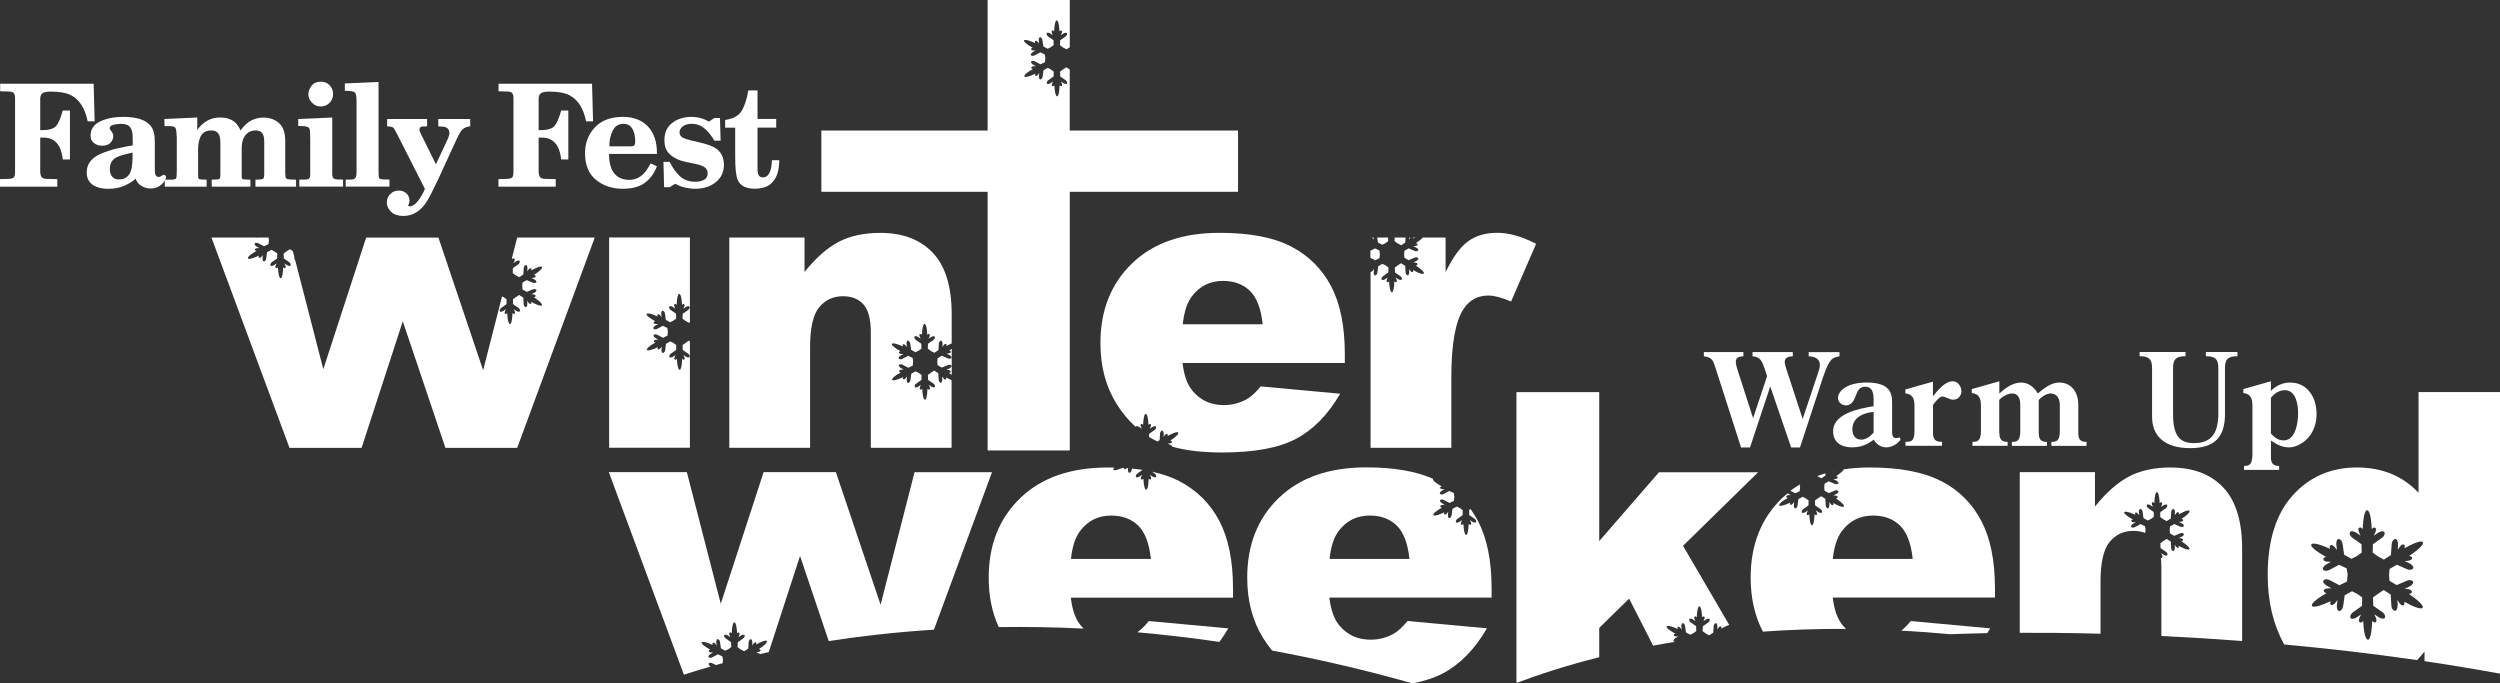 <?xml version="1.0" encoding="UTF-8"?>
<svg xmlns="http://www.w3.org/2000/svg" id="Layer_2" data-name="Layer 2" viewBox="0 0 468.04 127.96">
  <rect x="0" y="0" width="468.04" height="127.96" fill="#333333" stroke="none"/>
  <defs>
    <style>
      .cls-1 {
        fill: #fff;
        stroke-width: 0px;
      }
    </style>
  </defs>
  <g id="Layer_1-2" data-name="Layer 1">
    <g>
      <path class="cls-1" d="m200.27,24.44v-11.43l-.64-.42-.56.37-.61.44.03.91,1.02.71c.4.32.25.62.25.62-.15.2-.59-.02-.59-.02l-.57-.37c.47.81.13.87.13.87-.12.12-.35-.15-.35-.15-.09,2.25-.48,2.06-.48,2.06h0c-.1,0-.41-.17-.51-2.06,0,0-.22.28-.35.15,0,0-.35-.05.12-.87l-.57.37s-.45.23-.59.03c0,0-.15-.29.24-.62l1.01-.72.02-.92-.54-.39-.57-.29-.8.44-.17,1.23c-.11.5-.44.5-.44.5-.24-.04-.25-.54-.25-.54l.07-.68c-.51.79-.71.51-.71.51-.17-.05-.03-.37-.03-.37-2.05.94-2.05.5-2.05.5h0c-.04-.09-.05-.44,1.6-1.38,0,0-.34-.07-.29-.24,0,0-.11-.33.83-.29l-.59-.34s-.4-.29-.29-.52c0,0,.2-.27.66-.06l1.1.57.83-.4.08-.78-.11-.67-.83-.39-1.1.58c-.47.21-.67-.06-.67-.06-.11-.22.29-.52.29-.52l.59-.34c-.94.05-.83-.28-.83-.28-.05-.17.29-.24.29-.24-1.96-1.11-1.61-1.37-1.61-1.37h0c.05-.08.32-.3,2.06.49,0,0-.14-.32.02-.38,0,0,.2-.29.72.5l-.07-.68s0-.5.25-.54c0,0,.33,0,.44.5l.18,1.23.81.44.6-.31h0s.52-.37.52-.37l-.03-.92-1.02-.72c-.4-.32-.25-.62-.25-.62.15-.2.59.03.59.03l.57.37c-.47-.82-.12-.87-.12-.87.12-.12.35.15.35.15.1-2.25.5-2.05.5-2.05.1,0,.41.17.5,2.06,0,0,.22-.27.35-.15,0,0,.35.05-.12.87l.57-.37s.45-.22.6-.02c0,0,.15.3-.25.62l-1.02.72-.03.92.54.4.68.37.61-.39V0h-15.38v24.44h-31.13v11.47h31.13v48.42h15.38v-48.42h31.5v-11.47h-31.5Z"></path>
      <g>
        <polygon class="cls-1" points="261.63 45.55 262.31 45.92 263.08 45.43 263.14 44.47 261.1 44.47 261.08 45.15 261.63 45.55"></polygon>
        <polygon class="cls-1" points="258.78 45.83 259.38 45.52 259.38 45.53 259.89 45.15 259.87 44.47 257.83 44.47 257.97 45.39 258.78 45.83"></polygon>
        <path class="cls-1" d="m257.18,44.88l-.04-.41h-.29c.09.08.2.21.33.41Z"></path>
        <path class="cls-1" d="m264.09,44.47h-.25v.39c.08-.18.17-.3.25-.39Z"></path>
        <path class="cls-1" d="m264.56,44.67c.15-.08.27-.14.4-.21h-.36c0,.1-.03.21-.03.21Z"></path>
        <path class="cls-1" d="m280.23,43.59c-2.13,0-3.92.53-5.37,1.58-1.45,1.05-2.86,2.98-4.22,5.78v-6.48h-4.26c-.2.23-.58.56-1.31,1.06,0,0,.35.05.31.22,0,0,.14.32-.8.34l.61.3s.42.27.33.49c0,0-.18.28-.66.11l-1.14-.49-.79.45-.06.67h0l.05.63.79.46,1.15-.48c.48-.17.66.12.66.12.09.23-.33.49-.33.49l-.62.29c.94.03.8.35.8.35.04.17-.31.22-.31.22,1.86,1.27,1.49,1.51,1.49,1.51h0c-.05.08-.35.27-2.01-.66,0,0,.12.33-.05.37,0,0-.23.27-.67-.56v.68s-.03.5-.28.52c0,0-.33-.03-.39-.54l-.08-1.24-.77-.5-.56.37-.61.44.03.91,1.02.71c.4.32.25.62.25.62-.15.2-.59-.02-.59-.02l-.57-.37c.47.81.13.87.13.87-.12.12-.35-.15-.35-.15-.09,2.25-.48,2.06-.48,2.06h0c-.1,0-.41-.17-.51-2.06,0,0-.22.28-.35.15,0,0-.35-.05.12-.87l-.57.37s-.45.23-.59.03c0,0-.15-.29.24-.62l1.01-.72.02-.92-.54-.39-.57-.29-.8.44-.17,1.23c-.11.5-.44.5-.44.5-.24-.04-.25-.54-.25-.54l.07-.68c-.36.55-.56.58-.65.54v32.94h15.12v-13.18c0-6.29.78-10.59,2.34-12.88,1.09-1.63,2.63-2.44,4.61-2.44,1.04,0,2.45.37,4.24,1.11l4.68-10.79c-2.65-1.38-5.09-2.07-7.32-2.07Z"></path>
        <polygon class="cls-1" points="258.26 48.33 258.34 47.56 258.24 46.89 257.41 46.5 256.56 46.95 256.56 48.27 257.44 48.73 258.26 48.33"></polygon>
      </g>
      <g>
        <path class="cls-1" d="m0,33.53l1.63-.04c.52-.03.85-.13.99-.31.13-.18.2-.55.2-1.12v-13.72c0-.44-.09-.75-.26-.93-.17-.18-.51-.28-1-.28l-1.53-.04v-1.41h17.5l.19,7.03h-1.31c-.49-2.42-1.52-4.04-3.09-4.87-.87-.46-2.14-.69-3.79-.69-.71,0-1.23.09-1.54.28s-.46.55-.46,1.11v5.83c1.46.03,2.43-.21,2.91-.72.48-.51.91-1.5,1.31-2.96h1.34v9.16h-1.34c-.11-.99-.33-1.78-.65-2.38-.62-1.14-1.59-1.71-2.92-1.71h-.65v6.25c0,.49.08.86.23,1.1s.46.37.94.38l2.03.05v1.41H0v-1.41Z"></path>
        <path class="cls-1" d="m18.77,28.82c1.08-.45,2.19-.81,3.35-1.07,1.16-.26,2.07-.44,2.73-.53v-.82l-.03-1.11c-.07-.99-.39-1.62-.95-1.88-.33-.15-.8-.22-1.4-.22-.68.04-1.17.12-1.48.26s-.46.32-.46.55c0,.05.01.1.03.14.02.04.05.09.08.15l.34.46c.07.1.12.21.16.34.04.13.06.27.06.41,0,.44-.17.85-.51,1.22-.34.37-.88.56-1.61.56-.58,0-1.08-.17-1.5-.51-.42-.34-.63-.79-.63-1.35,0-1.22.6-2.11,1.79-2.68,1.19-.57,2.62-.86,4.27-.86,2.59,0,4.33.57,5.22,1.71.5.63.75,1.59.75,2.88v5.07c0,.5.03.86.09,1.06.1.36.32.53.65.53.08,0,.15-.01.23-.04.08-.03.16-.07.23-.12l.27-.18s.11-.04.22-.06c.11,0,.21.05.3.14.09.09.13.2.13.33,0,.34-.28.77-.83,1.3-.55.53-1.24.79-2.05.79-.66,0-1.25-.17-1.78-.5-.53-.33-.87-.78-1.04-1.35-.52.49-1.22.94-2.12,1.33-.9.39-1.9.58-3.01.58-.88,0-1.63-.13-2.25-.39-1.2-.49-1.79-1.38-1.79-2.69,0-1.52.85-2.66,2.54-3.45Zm5.77,3.06c.21-.66.3-1.76.28-3.32-1.58.35-2.61.66-3.1.94-.76.44-1.15,1.13-1.15,2.07,0,.47.07.86.22,1.17.27.57.77.85,1.51.85,1.13,0,1.88-.57,2.24-1.71Z"></path>
        <path class="cls-1" d="m30.81,23.59l-.04-1.31,6.16-.28v2.34c.51-.75,1.13-1.32,1.85-1.73.72-.41,1.53-.61,2.41-.61,1.2,0,2.14.31,2.85.94.37.34.7.83.99,1.48.64-.89,1.31-1.51,2.02-1.87.71-.36,1.46-.54,2.28-.54,1.12,0,2.09.34,2.88,1.01.8.68,1.19,1.82,1.19,3.42v6.04c0,.47.06.77.17.9.12.13.35.2.7.22l1.16.04v1.31h-7.6v-1.31l.84-.04c.3-.02.51-.08.63-.18.11-.1.17-.37.17-.8v-6.09c0-.81-.14-1.37-.41-1.66-.27-.3-.68-.45-1.23-.45-.76,0-1.38.29-1.86.87-.48.58-.72,1.39-.72,2.45v5.37c0,.18.04.31.13.37.08.07.25.11.5.12l1,.04v1.31h-7.24v-1.31l.97-.04c.27-.02.45-.07.53-.17.08-.1.12-.36.12-.78v-5.8c0-.68-.07-1.2-.21-1.53-.25-.6-.74-.9-1.46-.9-.98,0-1.65.37-2.03,1.11-.31.67-.47,1.47-.47,2.41v4.9l.03.4c0,.17.1.28.27.32.17.04.6.07,1.3.08v1.31h-7.84v-1.31h1.03c.6,0,.95-.07,1.06-.21.11-.14.16-.61.16-1.4v-6.25l-.06-.86c-.02-.57-.11-.93-.28-1.07-.17-.14-.47-.22-.91-.24h-1.03Z"></path>
        <path class="cls-1" d="m55.83,23.59v-1.31l6.37-.28v10.47c0,.26.03.5.1.73s.39.37.98.4l.95.02v1.31h-8.19v-1.31h.91c.49,0,.79-.06.93-.2.13-.13.2-.45.2-.96v-6.16l-.03-1.49c0-.45-.09-.74-.23-.89s-.42-.24-.84-.3l-1.16-.04Zm2.48-7.51c.38-.52.97-.78,1.78-.78.69,0,1.24.23,1.65.69.41.46.62,1,.62,1.62s-.21,1.16-.64,1.62c-.43.46-1,.7-1.71.7-.61,0-1.14-.23-1.6-.7-.45-.47-.68-.99-.68-1.58,0-.53.19-1.05.58-1.57Z"></path>
        <path class="cls-1" d="m64.56,15.62l6.31-.28v16.81c0,.67.04,1.07.12,1.21.08.14.33.21.76.22l1.16.04v1.31h-8.19v-1.31h.95c.38,0,.66-.09.83-.28s.25-.55.25-1.09v-13.44c0-.85-.12-1.37-.37-1.54-.24-.18-.85-.27-1.82-.27v-1.37Z"></path>
        <path class="cls-1" d="m76.13,36.24c.35.37.53.8.53,1.31,0,.16-.02.31-.06.46-.04.15-.1.3-.18.46.06.11.13.17.22.17.53,0,1.05-.32,1.57-.97.52-.65.97-1.42,1.34-2.31l-5.2-10.24-.52-.95c-.11-.22-.28-.35-.5-.41-.22-.06-.5-.1-.85-.11v-1.37h7.48v1.37l-.76.03c-.29,0-.48.08-.56.22-.08.14-.12.27-.12.4,0,.09.02.17.05.25.03.08.08.2.15.36l2.89,5.85,2.25-4.81c.07-.18.13-.35.19-.52.06-.17.08-.34.08-.51,0-.36-.1-.64-.31-.85-.21-.21-.48-.33-.83-.35l-.94-.07v-1.37h5.98v1.37c-.56.08-.98.22-1.27.43-.29.21-.59.62-.91,1.25l-.31.62-3.59,7.8-1.12,2.28c-.6,1.25-1.19,2.17-1.76,2.78-1,1.08-2.2,1.62-3.59,1.62-.95,0-1.7-.25-2.24-.76-.54-.51-.82-1.11-.82-1.8,0-.61.22-1.12.65-1.55.43-.43.96-.64,1.57-.64s1.12.19,1.48.55Z"></path>
        <path class="cls-1" d="m93.31,33.53l1.63-.04c.52-.03.85-.13.99-.31.13-.18.2-.55.2-1.12v-13.72c0-.44-.09-.75-.26-.93-.17-.18-.51-.28-1-.28l-1.53-.04v-1.41h17.5l.19,7.03h-1.31c-.49-2.42-1.52-4.04-3.09-4.87-.88-.46-2.14-.69-3.79-.69-.71,0-1.22.09-1.54.28-.31.18-.46.55-.46,1.11v5.83c1.46.03,2.43-.21,2.91-.72.48-.51.91-1.5,1.31-2.96h1.34v9.16h-1.34c-.11-.99-.33-1.78-.65-2.38-.62-1.14-1.59-1.71-2.92-1.71h-.65v6.25c0,.49.08.86.23,1.1s.46.37.94.38l2.03.05v1.41h-10.72v-1.41Z"></path>
        <path class="cls-1" d="m111.36,23.86c1.22-1.32,2.99-1.98,5.28-1.98,1.98,0,3.54.61,4.69,1.83,1.14,1.23,1.69,2.93,1.66,5.11h-8.97c0,1.13.16,2.06.47,2.79.6,1.37,1.71,2.06,3.32,2.06,1.02,0,1.9-.37,2.65-1.11.42-.42.86-1.07,1.34-1.96l1.19.53-.23.52c-.48,1.11-1.21,2-2.19,2.68-.97.68-2.31,1.01-4.01,1.01-1.94,0-3.6-.55-4.97-1.66-1.37-1.11-2.06-2.77-2.06-5,0-1.9.61-3.51,1.84-4.83Zm6.54,3.55c.39,0,.66-.05.8-.15.14-.1.22-.36.22-.78,0-.8-.12-1.47-.35-2.03-.37-.84-.97-1.27-1.82-1.27-.97,0-1.66.45-2.07,1.34-.42.9-.62,1.86-.6,2.88h3.82Z"></path>
        <path class="cls-1" d="m124.33,35.06l-.12-4.75h1.16c.54,1.08,1.17,1.97,1.91,2.67.74.7,1.71,1.05,2.92,1.05.6,0,1.14-.12,1.6-.36.46-.24.69-.64.69-1.2,0-.47-.17-.84-.5-1.1-.33-.26-.82-.46-1.47-.61l-2.3-.49c-1.08-.23-1.98-.66-2.72-1.29-.74-.62-1.11-1.54-1.11-2.73,0-1.42.49-2.51,1.48-3.25.99-.75,2.18-1.12,3.56-1.12.62,0,1.2.08,1.75.23.54.15,1.06.37,1.55.65l1.01-.67h1.05l.12,4.25h-1.17c-.53-.93-1.13-1.69-1.83-2.28-.69-.58-1.49-.88-2.39-.88-.73,0-1.3.16-1.7.48-.4.32-.6.7-.6,1.12s.2.76.59.99c.23.14.68.29,1.34.46l1.9.45c1.36.32,2.34.68,2.94,1.08,1.03.69,1.54,1.72,1.54,3.08s-.51,2.45-1.53,3.27c-1.02.82-2.3,1.23-3.85,1.23-.61,0-1.25-.08-1.91-.23-.66-.15-1.27-.39-1.83-.71l-1.04.65h-1.05Z"></path>
        <path class="cls-1" d="m135.76,22.46c1.48-.21,2.5-.77,3.06-1.66.56-.89.99-2.18,1.28-3.87h1.72v5.34h3.5v1.62h-3.5v7.71c0,.46.04.8.13,1.03.15.39.44.58.88.58.65,0,1.12-.42,1.4-1.28.15-.46.25-1.11.3-1.94h1.35v.34c0,.54-.06,1.08-.19,1.63-.22.96-.61,1.71-1.17,2.25-.41.42-.9.71-1.46.87-.56.16-1.15.25-1.76.25-1.66,0-2.73-.56-3.21-1.69-.3-.72-.45-2.18-.45-4.37v-5.37h-1.88v-1.44Z"></path>
      </g>
      <g>
        <path class="cls-1" d="m177.08,71.02s-.23.27-.67-.56v.68s-.03.5-.28.52c0,0-.33-.03-.39-.54l-.08-1.24-.77-.5-.56.37-.61.44.03.92,1.02.71c.4.32.25.62.25.62-.15.2-.59-.02-.59-.02l-.57-.37c.47.81.13.87.13.87-.12.12-.35-.15-.35-.15-.09,2.25-.48,2.06-.48,2.06-.1,0-.41-.17-.51-2.06,0,0-.22.27-.35.15,0,0-.35-.05.12-.87l-.57.38s-.45.22-.59.03c0,0-.15-.3.24-.62l1.01-.72.02-.92-.55-.39h0l-.57-.29-.8.44-.17,1.23c-.11.5-.44.5-.44.5-.24-.04-.25-.54-.25-.54l.07-.68c-.51.79-.71.51-.71.51-.17-.05-.03-.38-.03-.38-2.05.95-2.05.5-2.05.5h0c-.04-.09-.05-.44,1.6-1.38,0,0-.34-.07-.29-.24,0,0-.11-.33.83-.29l-.59-.34s-.4-.29-.29-.52c0,0,.2-.27.66-.06l1.1.58.83-.4.08-.78-.11-.67-.83-.39-1.1.58c-.47.21-.67-.06-.67-.06-.11-.22.29-.52.29-.52l.59-.34c-.94.05-.83-.28-.83-.28-.05-.17.29-.24.29-.24-1.96-1.11-1.61-1.37-1.61-1.37h0c.04-.08.32-.3,2.06.49,0,0-.14-.32.02-.38,0,0,.2-.29.72.5l-.07-.68s0-.5.25-.54c0,0,.33,0,.44.5l.18,1.23.81.44.6-.3h0s.52-.37.52-.37l-.03-.92-1.02-.72c-.4-.32-.25-.62-.25-.62.15-.2.59.03.59.03l.57.37c-.47-.82-.12-.87-.12-.87.12-.12.35.15.35.15.1-2.25.5-2.05.5-2.05.1,0,.41.17.5,2.06,0,0,.22-.27.35-.15,0,0,.35.05-.12.87l.57-.37s.45-.22.6-.03c0,0,.15.3-.25.62l-1.02.72-.03.92.54.4.68.37.77-.5.08-1.24c.07-.51.4-.53.4-.53.25.02.29.52.29.52l-.02.68c.45-.83.68-.56.68-.56.17.04.05.37.05.37.42-.23.73-.38,1-.49v-5.47c0-5.19-1.18-9.02-3.54-11.51-2.36-2.48-5.62-3.72-9.79-3.72-3.09,0-5.7.56-7.85,1.69-2.15,1.13-4.27,3.01-6.37,5.63v-6.45h-14.08v39.37h15.12v-18.87c0-3.58.57-6.05,1.7-7.44,1.14-1.38,2.62-2.07,4.45-2.07,1.65,0,2.94.51,3.85,1.54.91,1.02,1.37,2.77,1.37,5.23v21.61h15.12v-12.67c-.27-.11-.6-.28-1.04-.52,0,0,.12.33-.05.37Z"></path>
        <path class="cls-1" d="m177.99,65.86s.14.32-.8.35l.61.29s.42.26.33.49c0,0-.18.28-.66.11l-1.14-.5-.79.46-.06.67h0l.05.63.79.46,1.15-.48c.48-.17.66.12.66.12.09.23-.33.49-.33.49l-.62.29c.94.03.8.35.8.35.04.17-.31.22-.31.22.2.13.36.25.51.37v-4.88c-.14.1-.3.22-.48.34,0,0,.35.05.31.22Z"></path>
      </g>
      <path class="cls-1" d="m128.4,64.16l-.61.44.03.91,1.02.71c.4.32.25.62.25.62-.15.2-.59-.02-.59-.02l-.57-.37c.47.81.13.87.13.87-.12.12-.35-.15-.35-.15-.09,2.25-.48,2.06-.48,2.06h0c-.1,0-.41-.17-.51-2.06,0,0-.22.28-.35.15,0,0-.35-.05.12-.87l-.57.37s-.45.23-.59.03c0,0-.15-.29.24-.62l1.01-.72.02-.92-.54-.39-.57-.29-.8.44-.17,1.23c-.11.5-.44.5-.44.5-.24-.04-.25-.54-.25-.54l.07-.68c-.51.79-.71.51-.71.51-.17-.05-.03-.37-.03-.37-2.05.94-2.05.5-2.05.5h0c-.04-.09-.05-.44,1.6-1.38,0,0-.34-.07-.29-.24,0,0-.11-.33.83-.29l-.59-.34s-.4-.29-.29-.52c0,0,.2-.27.66-.06l1.1.57.83-.4.08-.78-.11-.67-.83-.39-1.1.58c-.47.21-.67-.06-.67-.06-.11-.22.29-.52.29-.52l.59-.34c-.94.05-.83-.28-.83-.28-.05-.17.29-.24.29-.24-1.96-1.11-1.61-1.37-1.61-1.37h0c.05-.08.32-.3,2.06.49,0,0-.14-.32.02-.38,0,0,.2-.29.72.5l-.07-.68s0-.5.25-.54c0,0,.33,0,.44.5l.18,1.23.81.44.6-.31h0s.52-.37.52-.37l-.03-.92-1.02-.72c-.4-.32-.25-.62-.25-.62.15-.2.59.03.59.03l.57.37c-.47-.82-.12-.87-.12-.87.12-.12.35.15.35.15.1-2.25.5-2.05.5-2.05.1,0,.41.17.5,2.06,0,0,.22-.27.35-.15,0,0,.35.05-.12.87l.57-.37s.45-.22.6-.02c0,0,.15.3-.25.62l-1.02.72-.03.92.54.4.68.37.16-.1v-15.89h-15.12v39.37h15.12v-19.93l-.18-.12-.56.37Z"></path>
      <path class="cls-1" d="m95.86,48.11c0,.13.02.26.03.42,0,0,.22-.27.35-.15,0,0,.35.05-.12.87l.57-.37s.45-.22.6-.02c0,0,.15.3-.25.62l-1.02.72-.03.92.54.4.68.37.77-.5.08-1.24c.07-.51.4-.54.4-.54.25.03.29.52.29.52l-.02.68c.45-.83.68-.55.68-.55.17.04.05.37.05.37,1.98-1.09,2.01-.64,2.01-.64h0c.05.09.08.44-1.5,1.49,0,0,.35.05.31.22,0,0,.14.32-.8.34l.61.29s.42.27.33.49c0,0-.18.28-.66.11l-1.14-.49-.79.45-.06.67h0l.05.63.79.46,1.15-.48c.48-.17.66.12.66.12.09.23-.33.49-.33.49l-.62.29c.94.03.8.35.8.35.04.17-.31.22-.31.22,1.86,1.27,1.49,1.51,1.49,1.51h0c-.05.08-.35.27-2.01-.66,0,0,.12.33-.05.37,0,0-.23.27-.67-.56v.68s-.03.5-.28.52c0,0-.33-.03-.39-.54l-.08-1.24-.77-.5-.56.37-.61.44.03.91,1.02.71c.4.32.25.62.25.62-.15.2-.59-.02-.59-.02l-.57-.37c.47.81.13.87.13.87-.12.12-.35-.15-.35-.15-.09,2.25-.48,2.06-.48,2.06h0c-.1,0-.41-.17-.51-2.06,0,0-.22.28-.35.15,0,0-.35-.05.12-.87l-.57.38s-.45.23-.59.03c0,0-.15-.29.24-.62l1.01-.72.02-.92-.54-.39-.31-.15-3.54,13.82-8.37-24.83h-13.53l-8.02,24.64-5.24-20.33c-.08-.08-.15-.19-.18-.4l-.02-.36-.26-1.01-.56-.37-.56.37-.61.44.03.91,1.02.71c.4.32.25.62.25.62-.15.2-.59-.02-.59-.02l-.57-.37c.47.81.13.87.13.87-.12.12-.35-.15-.35-.15-.09,2.25-.48,2.06-.48,2.06h0c-.1,0-.41-.17-.51-2.06,0,0-.22.28-.35.15,0,0-.35-.05.12-.87l-.57.37s-.45.23-.59.03c0,0-.15-.29.24-.62l1.01-.72.02-.92-.54-.39-.57-.29-.8.44-.17,1.23c-.11.5-.44.5-.44.5-.24-.04-.25-.54-.25-.54l.07-.68c-.51.79-.71.51-.71.51-.17-.05-.03-.37-.03-.37-2.05.94-2.05.5-2.05.5h0c-.04-.09-.05-.44,1.6-1.38,0,0-.34-.07-.29-.24,0,0-.11-.33.83-.29l-.59-.34s-.4-.29-.29-.52c0,0,.2-.27.66-.06l1.1.57.83-.4.08-.78-.07-.45h-2.07c-.21.06-.35.04-.44,0h-8.18l14.61,39.37h13.5l7.71-23.69,7.98,23.69h13.44l14.52-39.37h-14.52l-.93,3.64Z"></path>
      <path class="cls-1" d="m220.79,90.08c-1.46-.76-3.17-1.35-5.11-1.77l.5.35c.4.32.25.62.25.62-.15.2-.59-.02-.59-.02l-.57-.37c.47.81.13.87.13.87-.12.12-.35-.15-.35-.15-.09,2.25-.48,2.06-.48,2.06h0c-.1,0-.41-.17-.51-2.06,0,0-.22.28-.35.15,0,0-.35-.05.12-.87l-.57.37s-.45.23-.59.03c0,0-.15-.29.24-.62l.98-.7c-.64-.1-1.31-.18-1.99-.25l-.04.3c-.11.5-.44.5-.44.5-.24-.04-.25-.54-.25-.54l.03-.33c-.07,0-.15,0-.22-.01-.32.35-.46.17-.46.17-.08-.03-.09-.12-.08-.2-.1,0-.2-.01-.3-.02-1.67.72-1.7.35-1.7.35h0s-.03-.17.2-.4c-.41,0-.81-.02-1.23-.02-6.97,0-12.43,1.9-16.38,5.71-3.96,3.8-5.93,8.78-5.93,14.93,0,3.44.63,6.52,1.88,9.24,5.05-.07,10.35,0,15.89.28-.14-.14-.29-.28-.42-.44-1.04-1.17-1.7-2.95-1.98-5.35h30.37v-1.71c0-5.2-.86-9.42-2.57-12.67-1.71-3.25-4.2-5.72-7.48-7.43Zm-20.29,14.56c.25-2.34.83-4.1,1.75-5.28,1.44-1.89,3.37-2.84,5.78-2.84,2.09,0,3.78.63,5.06,1.88,1.28,1.26,2.07,3.34,2.37,6.24h-14.96Z"></path>
      <path class="cls-1" d="m212.91,118.37c4.96.44,10.09,1.03,15.38,1.81.58-.79,1.13-1.63,1.66-2.54l-14.87-1.37c-.76.94-1.49,1.63-2.17,2.11Z"></path>
      <path class="cls-1" d="m212.6,79.91s.02-.05.02-.05c.15-.2.59.03.59.03l.57.37c-.47-.82-.12-.87-.12-.87.12-.12.35.15.35.15.1-2.25.5-2.05.5-2.05.1,0,.41.17.5,2.06,0,0,.22-.27.35-.15,0,0,.35.05-.12.87l.57-.37s.45-.22.6-.02c0,0,.15.3-.25.62l-1.02.72-.02.58c.43.26.87.51,1.32.73.09.04.19.08.28.12l.38-.25.08-1.24c.07-.51.4-.54.4-.54.25.03.29.52.29.52l-.02.68c.45-.83.68-.55.68-.55.17.04.05.37.05.37,1.98-1.09,2.01-.64,2.01-.64h0c.05.09.08.44-1.5,1.49,0,0,.35.05.31.22,0,0,.14.32-.8.34l.61.29s.21.14.3.3c2.56.71,5.64,1.07,9.27,1.07,6.02,0,10.65-.85,13.87-2.56,3.22-1.7,5.97-4.52,8.25-8.44l-14.88-1.37c-.95,1.16-1.83,1.96-2.65,2.42-1.34.72-2.76,1.08-4.25,1.08-2.36,0-4.28-.84-5.75-2.53-1.04-1.17-1.7-2.95-1.98-5.35h30.38v-1.71c0-5.2-.86-9.42-2.57-12.67-1.71-3.25-4.2-5.72-7.48-7.43-3.27-1.71-7.74-2.56-13.39-2.56-6.97,0-12.43,1.9-16.38,5.71s-5.93,8.78-5.93,14.93c0,4.32.98,8.08,2.96,11.28,1.06,1.72,2.27,3.18,3.63,4.4Zm10.58-24.48c1.44-1.89,3.37-2.84,5.78-2.84,2.09,0,3.78.63,5.06,1.88,1.28,1.26,2.07,3.34,2.37,6.24h-14.96c.25-2.34.83-4.1,1.75-5.28Z"></path>
      <path class="cls-1" d="m171.22,88.39l-6.36,24.83-8.37-24.83h-13.53l-8.02,24.64-6.35-24.64h-14.61l14.06,37.92c1.39-.45,3.07-.97,5.01-1.53l-.08-.04s-.4-.29-.29-.52c0,0,.2-.27.66-.06l.68.35c.41-.11.83-.23,1.27-.35l.06-.61-.11-.67-.83-.39-1.1.58c-.47.21-.67-.06-.67-.06-.11-.22.29-.52.29-.52l.59-.34c-.94.05-.83-.28-.83-.28-.05-.17.29-.24.29-.24-1.96-1.11-1.61-1.37-1.61-1.37h0c.04-.08.32-.3,2.06.49,0,0-.14-.32.02-.38,0,0,.2-.29.72.5l-.07-.68s0-.5.25-.54c0,0,.33,0,.44.5l.18,1.23.81.44.6-.3h0l.52-.37-.03-.92-1.02-.72c-.4-.32-.25-.62-.25-.62.15-.2.59.03.59.03l.57.37c-.47-.82-.12-.87-.12-.87.12-.12.35.15.35.15.1-2.25.5-2.05.5-2.05.1,0,.41.17.5,2.06,0,0,.22-.27.35-.15,0,0,.35.05-.12.87l.57-.37s.45-.22.6-.03c0,0,.15.3-.25.62l-1.02.72-.03.92.54.4.68.37.77-.5.08-1.24c.07-.51.4-.53.4-.53.25.02.29.52.29.52l-.02.68c.45-.83.68-.56.68-.56.17.04.05.37.05.37,1.98-1.09,2.01-.64,2.01-.64h0c.05.09.08.44-1.5,1.49,0,0,.35.05.31.22,0,0,.14.32-.8.35l.61.29s.04.03.09.07c.54-.12,1.08-.24,1.64-.36l5.86-18.01,5.37,15.94c5.86-.91,12.44-1.67,19.7-2.14l10.87-29.48h-14.52Z"></path>
      <path class="cls-1" d="m275.07,96.43l1.02.71c.4.32.25.62.25.62-.15.2-.59-.02-.59-.02l-.57-.37c.47.81.13.87.13.87-.12.12-.35-.15-.35-.15-.09,2.25-.48,2.06-.48,2.06h0c-.1,0-.41-.17-.51-2.06,0,0-.22.28-.35.15,0,0-.35-.05.12-.87l-.57.37s-.45.23-.59.03c0,0-.15-.29.24-.62l1.01-.72.02-.92-.55-.39-.57-.29-.8.44-.17,1.23c-.11.5-.44.5-.44.5-.24-.04-.25-.54-.25-.54l.07-.68c-.51.79-.71.51-.71.51-.17-.05-.03-.37-.03-.37-2.05.94-2.05.5-2.05.5h0c-.04-.09-.05-.44,1.6-1.38,0,0-.34-.07-.29-.24,0,0-.11-.33.83-.29l-.59-.34s-.4-.29-.29-.52c0,0,.2-.27.66-.06l1.1.57.83-.4.08-.78-.11-.67-.83-.39-1.1.58c-.47.21-.67-.06-.67-.06-.11-.22.29-.52.29-.52l.59-.34c-.94.05-.83-.28-.83-.28-.05-.17.29-.24.29-.24-1.96-1.11-1.61-1.37-1.61-1.37h0s.01-.02.03-.03c-3.18-1.43-7.35-2.16-12.52-2.16-6.97,0-12.43,1.9-16.38,5.71-3.96,3.8-5.93,8.78-5.93,14.93,0,4.32.98,8.08,2.96,11.28.53.86,1.1,1.65,1.7,2.38,8.42,1.55,17.2,3.57,26.3,6.14,2.22-.43,4.11-1.05,5.67-1.87,3.22-1.7,5.97-4.52,8.25-8.44l-14.87-1.37c-.95,1.16-1.83,1.96-2.65,2.42-1.34.72-2.76,1.08-4.25,1.08-2.36,0-4.28-.84-5.75-2.53-1.04-1.17-1.7-2.95-1.98-5.35h30.37v-1.71c0-5.2-.86-9.42-2.57-12.67-.41-.78-.87-1.51-1.37-2.2l-.27.2.03.91Zm-26.16,8.21c.25-2.34.83-4.1,1.75-5.28,1.44-1.89,3.37-2.84,5.78-2.84,2.09,0,3.78.63,5.06,1.88,1.28,1.26,2.07,3.34,2.37,6.24h-14.96Z"></path>
      <path class="cls-1" d="m313.31,120.02c-.11-.22.29-.52.29-.52l.59-.34c-.94.05-.83-.28-.83-.28-.05-.17.29-.24.29-.24-1.96-1.11-1.61-1.37-1.61-1.37h0c.05-.08.32-.3,2.06.49,0,0-.14-.32.02-.38,0,0,.2-.29.72.5l-.07-.68s0-.5.25-.54c0,0,.33,0,.44.5l.18,1.23.81.44.6-.31h0s.52-.37.52-.37l-.03-.92-1.02-.72c-.4-.32-.25-.62-.25-.62.15-.2.59.03.59.03l.57.37c-.47-.82-.12-.87-.12-.87.12-.12.35.15.35.15.1-2.25.5-2.05.5-2.05.1,0,.41.17.5,2.06,0,0,.22-.27.35-.15,0,0,.35.05-.12.87l.57-.37s.45-.22.6-.02c0,0,.15.3-.25.62l-1.02.72-.03.92.54.4.68.37.77-.5.08-1.24c.07-.51.4-.54.4-.54.25.03.29.52.29.52l-.02.68c.45-.83.68-.55.68-.55.17.04.05.37.05.37.75-.41,1.22-.6,1.51-.68l-8.65-14.82,14.06-13.77h-18.56l-11.19,12.89v-27.89h-15.5v54.37h.23c3.83-1.45,8.93-3.15,15.27-4.74v-5.49l5.6-5.48,4.49,8.8c1.33-.25,2.71-.48,4.12-.71-.2-.02-.3-.13-.3-.13Z"></path>
      <path class="cls-1" d="m340.97,89.55l.77-.5.03-.43c-.52.15-1.04.32-1.54.51l.06.04.68.37Z"></path>
      <path class="cls-1" d="m342.54,88.41s-.03,0-.05.01v.06s.03-.05.05-.08Z"></path>
      <path class="cls-1" d="m336.93,91.96l.08-.78-.08-.48c-.6.36-1.18.76-1.73,1.18l.9.47.83-.4Z"></path>
      <path class="cls-1" d="m343.41,88.21c-.05.01-.11.02-.17.03,0,.04-.02.06-.02.06.07-.04.12-.06.18-.1Z"></path>
      <path class="cls-1" d="m363.42,90.08c-3.27-1.71-7.74-2.56-13.39-2.56-1.7,0-3.3.12-4.82.34-.1.21-.44.6-1.48,1.29,0,0,.35.05.31.22,0,0,.14.32-.8.34l.61.29s.42.27.33.49c0,0-.18.28-.66.11l-1.14-.49-.79.45-.06.67h0l.05.63.79.46,1.15-.48c.48-.17.66.12.66.12.09.23-.33.49-.33.49l-.62.29c.94.03.8.35.8.35.04.17-.31.22-.31.22,1.86,1.27,1.49,1.51,1.49,1.51h0c-.05.08-.35.27-2.01-.66,0,0,.12.33-.05.37,0,0-.23.27-.67-.56v.68s-.03.5-.28.52c0,0-.33-.03-.39-.54l-.08-1.24-.77-.5-.56.37-.61.44.03.91,1.02.71c.4.32.25.62.25.62-.15.2-.59-.02-.59-.02l-.57-.37c.47.81.13.87.13.87-.12.12-.35-.15-.35-.15-.09,2.25-.48,2.06-.48,2.06h0c-.1,0-.41-.17-.51-2.06,0,0-.22.28-.35.15,0,0-.35-.05.12-.87l-.57.37s-.45.23-.59.03c0,0-.15-.29.24-.62l1.01-.72.02-.92-.54-.39-.57-.29-.8.44-.17,1.23c-.11.5-.44.5-.44.5-.24-.04-.25-.54-.25-.54l.07-.68c-.51.79-.71.51-.71.51-.17-.05-.03-.37-.03-.37-2.05.94-2.05.5-2.05.5h0c-.04-.09-.05-.44,1.6-1.38,0,0-.34-.07-.29-.24,0,0-.11-.33.83-.29l-.58-.33c-.33.28-.68.55-.99.85-3.96,3.8-5.93,8.78-5.93,14.93,0,3.81.76,7.17,2.29,10.11,4.89-.35,10.07-.54,15.56-.51-.17-.16-.34-.33-.5-.52-1.04-1.17-1.7-2.95-1.98-5.35h30.37v-1.71c0-5.2-.86-9.42-2.57-12.67-1.71-3.25-4.2-5.72-7.48-7.43Zm-20.29,14.56c.25-2.34.83-4.1,1.75-5.28,1.44-1.89,3.37-2.84,5.78-2.84,2.09,0,3.78.63,5.06,1.88,1.28,1.26,2.07,3.34,2.37,6.24h-14.96Z"></path>
      <path class="cls-1" d="m355.95,118.07c3,.16,6.06.37,9.21.67,0,0,2.47-.12,6.89-.21.18-.29.37-.58.55-.89l-14.87-1.37c-.62.75-1.21,1.34-1.77,1.8Z"></path>
      <path class="cls-1" d="m406.43,87.52c-3.09,0-5.7.56-7.85,1.69-2.15,1.13-4.27,3.01-6.37,5.63v-6.45h-14.08v30.08c4.2-.02,9.31.02,15.12.17v-9.74c0-3.58.57-6.05,1.7-7.44,1.14-1.38,2.62-2.07,4.45-2.07.84,0,1.58.13,2.22.39l.06-.6-.11-.67-.83-.39-1.1.58c-.47.21-.67-.06-.67-.06-.11-.22.29-.52.29-.52l.59-.34c-.94.05-.83-.28-.83-.28-.05-.17.29-.24.29-.24-1.96-1.11-1.61-1.37-1.61-1.37h0c.05-.08.32-.3,2.06.49,0,0-.14-.32.02-.38,0,0,.2-.29.72.5l-.07-.68s0-.5.25-.54c0,0,.33,0,.44.5l.18,1.23.81.44.6-.31h0l.52-.37-.03-.92-1.02-.72c-.4-.32-.25-.62-.25-.62.15-.2.59.03.59.03l.57.37c-.47-.82-.12-.87-.12-.87.12-.12.35.15.35.15.1-2.25.5-2.05.5-2.05.1,0,.41.17.5,2.06,0,0,.22-.27.35-.15,0,0,.35.05-.12.87l.57-.37s.45-.22.6-.02c0,0,.15.3-.25.62l-1.02.72-.03.92.54.4.68.37.77-.5.08-1.24c.07-.51.4-.54.4-.54.25.03.29.52.29.52l-.02.68c.45-.83.68-.55.68-.55.17.04.05.37.05.37,1.98-1.09,2.01-.64,2.01-.64h0c.05.09.08.44-1.5,1.49,0,0,.35.05.31.22,0,0,.14.32-.8.34l.61.29s.42.27.33.49c0,0-.18.28-.66.11l-1.14-.49-.79.45-.06.67h0l.05.63.79.46,1.15-.48c.48-.17.66.12.66.12.09.23-.33.49-.33.49l-.62.29c.94.03.8.35.8.35.04.17-.31.22-.31.22,1.86,1.27,1.49,1.51,1.49,1.51h0c-.05.08-.35.27-2.01-.66,0,0,.12.33-.05.37,0,0-.23.27-.67-.56v.68s-.03.5-.28.52c0,0-.33-.03-.39-.54l-.08-1.24-.77-.5-.56.37-.61.44.03.91,1.02.71c.4.32.25.62.25.62-.15.2-.59-.02-.59-.02l-.57-.37c.47.81.13.87.13.87-.05.05-.12.03-.18,0,.06.54.09,1.12.09,1.75v12.9c4.75.22,9.82.53,15.12.93v-17.24c0-5.19-1.18-9.02-3.54-11.51-2.36-2.48-5.62-3.72-9.79-3.72Z"></path>
      <path class="cls-1" d="m452.79,73.39v18.86c-1.49-1.58-3.2-2.76-5.12-3.55-1.93-.79-4.07-1.18-6.43-1.18-4.85,0-8.84,1.73-11.98,5.19-3.14,3.46-4.71,8.45-4.71,14.97,0,4.96,1.04,9.29,3.1,12.98,7.93.72,16.29,1.68,24.88,2.92.45-.49.91-1.02,1.38-1.6v1.8c4.66.69,9.38,1.47,14.14,2.34v-52.72h-15.25Zm-1.23,31.06s.23.55-1.37.59l1.05.5s.72.45.56.85c0,0-.3.48-1.12.19l-1.95-.85-1.36.78-.1,1.15h0l.08,1.08,1.35.79,1.96-.83c.82-.29,1.12.2,1.12.2.15.39-.57.84-.57.84l-1.05.49c1.61.05,1.37.6,1.37.6.07.29-.53.37-.53.37,3.18,2.17,2.54,2.57,2.54,2.57h0c-.09.14-.6.46-3.44-1.13,0,0,.19.57-.1.64,0,0-.38.46-1.15-.96l.03,1.16s-.08.85-.5.88c0,0-.56-.05-.67-.92l-.13-2.12-1.31-.86-.95.63-1.05.76.05,1.56,1.74,1.22c.68.54.43,1.05.43,1.05-.25.34-1.02-.04-1.02-.04l-.98-.63c.81,1.39.22,1.48.22,1.48-.21.21-.59-.25-.59-.25-.15,3.85-.82,3.52-.82,3.52h0c-.17,0-.71-.27-.87-3.51,0,0-.38.47-.59.26,0,0-.59-.08.2-1.48l-.97.64s-.76.38-1.01.05c0,0-.26-.51.42-1.06l1.73-1.24.03-1.57-.93-.67h0s-.97-.49-.97-.49l-1.37.75-.3,2.1c-.18.85-.75.86-.75.86-.42-.07-.43-.92-.43-.92l.12-1.16c-.87,1.36-1.22.87-1.22.87-.29-.09-.05-.64-.05-.64-3.47,1.6-3.51.87-3.51.86-.07-.15-.08-.76,2.74-2.37,0,0-.59-.12-.5-.41,0,0-.2-.56,1.41-.49l-1.01-.57s-.69-.5-.5-.88c0,0,.33-.46,1.13-.11l1.88.98,1.41-.68.13-1.33-.18-1.14-1.42-.67-1.88.99c-.8.35-1.14-.1-1.14-.1-.19-.38.5-.89.5-.89l1.01-.58c-1.61.08-1.42-.48-1.42-.48-.09-.29.49-.41.49-.41-3.26-1.84-2.78-2.31-2.75-2.34.08-.15.56-.51,3.52.83,0,0-.24-.55.04-.64,0,0,.34-.49,1.22.86l-.12-1.16s0-.85.42-.92c0,0,.57,0,.75.86l.31,2.1,1.38.75,1.02-.52h0l.88-.64-.04-1.56-1.73-1.23c-.68-.55-.42-1.06-.42-1.06.26-.34,1.02.04,1.02.04l.97.63c-.8-1.39-.21-1.48-.21-1.48.21-.21.59.25.59.25.17-3.85.85-3.51.85-3.51h0c.17,0,.71.27.85,3.52,0,0,.38-.46.59-.25,0,0,.59.08-.21,1.48l.97-.63s.76-.38,1.02-.04c0,0,.25.51-.42,1.05l-1.73,1.23-.04,1.56.93.68,1.16.64,1.32-.85.15-2.12c.12-.86.69-.91.69-.91.42.04.49.89.49.89l-.04,1.16c.78-1.41,1.16-.95,1.16-.95.29.07.09.64.09.64,3.38-1.86,3.44-1.1,3.44-1.1.08.15.12.75-2.57,2.55,0,0,.6.08.53.37Z"></path>
      <g>
        <path class="cls-1" d="m326.39,65.9v.79c-.72.07-1.42.14-1.42,1.06,0,.5.29,1.42.46,1.92l2.78,8.62,2.62-7.87-.48-1.46-.19-.48c-.38-1.13-.84-1.68-2.06-1.78v-.79h7.54v.79c-.74.03-1.51.17-1.51,1.08,0,.38.17.82.26,1.18l3.1,9.48,2.93-8.78c.14-.43.29-.89.29-1.34,0-1.2-1.06-1.61-2.09-1.61v-.79h5.76v.79c-1.27.26-1.82.19-3.1,3.98l-4.29,13.08h-1.66l-3.91-11.42-3.79,11.42h-1.68l-4.75-14.81c-.46-1.39-.58-2.06-2.21-2.26v-.79h7.42Z"></path>
        <path class="cls-1" d="m354.23,80.68c.02.6-.02,1.34.82,1.34.19,0,.41-.07.6-.14l.17.43c-.58.82-1.66,1.44-2.66,1.44s-1.87-.55-2.38-1.44c-1.22.96-2.47,1.44-4.06,1.44-1.97,0-3.53-.91-3.53-3.02,0-3.36,5.04-4.27,7.58-4.68v-.65c0-1.15.1-3-1.58-3-1.18,0-1.46.89-1.8,1.8-.29.82-.84,1.7-1.78,1.7-.77,0-1.51-.58-1.51-1.39,0-1.18,1.42-2.9,5.5-2.9,1.06,0,2.66.19,3.53.89,1.08.89,1.1,1.97,1.1,3.07v5.11Zm-3.46-3.58c-1.92.22-3.98,1.01-3.98,3.29,0,1.08.55,1.92,1.68,1.92.89,0,1.75-.67,2.3-1.32v-3.89Z"></path>
        <path class="cls-1" d="m361.88,81.16c.07,1.32.67,1.56,1.7,1.56v.74h-6.84v-.74c1.08,0,1.68-.14,1.68-1.97v-4.8c0-1.27-.31-2.14-1.7-2.3v-.74l5.16-1.46v2.76c.84-1.06,2.23-2.83,3.7-2.83.96,0,1.63.96,1.63,1.87,0,.84-.65,1.58-1.51,1.58-.74,0-1.54-.6-2.06-.6s-1.46,1.13-1.75,1.58v5.35Z"></path>
        <path class="cls-1" d="m374.32,81.16c0,1.42.82,1.56,1.54,1.56v.74h-6.58v-.74c.86,0,1.58-.1,1.58-1.97v-4.87c-.02-1.27-.31-2.14-1.71-2.3v-.74l5.16-1.46v2.28c1.13-1.01,2.5-2.04,4.08-2.04,1.39,0,2.45.89,3.12,2.04,1.18-.98,2.47-2.04,4.05-2.04,2.14,0,3.53,1.7,3.53,4.15v5.4c0,1.42.82,1.56,1.54,1.56v.74h-6.58v-.74c.86,0,1.58-.1,1.58-1.97v-4.94c0-1.54-.82-2.16-1.73-2.16-.79,0-1.68.65-2.21,1.2v6.31c0,1.42.82,1.56,1.54,1.56v.74h-6.58v-.74c.86,0,1.58-.1,1.58-1.97v-4.94c0-1.03-.26-2.16-1.54-2.16-.84,0-1.85.62-2.4,1.2v6.31Z"></path>
        <path class="cls-1" d="m406.84,77.34c-.07,4.34,1.32,5.62,3.91,5.62,3.48,0,4.56-2.14,4.56-5.64v-8.42c0-1.68-.6-2.21-2.33-2.21v-.79h5.9v.79c-1.73,0-2.33.53-2.33,2.21v8.62c0,4.18-1.82,6.38-6.5,6.38s-7.15-2.16-7.15-5.88v-9.12c0-1.68-.6-2.21-2.33-2.21v-.79h8.59v.79c-1.73,0-2.33.53-2.33,2.21v8.45Z"></path>
        <path class="cls-1" d="m425.15,85.67c.02,1.42.82,1.56,1.54,1.56v.74h-6.58v-.74c.86,0,1.51-.1,1.58-1.97v-9.38c-.02-1.27-.31-2.14-1.7-2.3v-.74l5.16-1.46v1.8c.94-.98,2.23-1.56,3.58-1.56,3.31,0,4.97,2.83,4.97,5.88,0,4.39-3.31,6.26-5.16,6.26-1.27,0-2.38-.58-3.38-1.29v3.21Zm0-4.49c.7.7,1.34,1.27,2.38,1.27,2.28,0,2.71-3.41,2.71-5.11,0-1.61-.38-4.29-2.5-4.29-1.06,0-1.94.62-2.59,1.42v6.72Z"></path>
      </g>
    </g>
  </g>
</svg>
